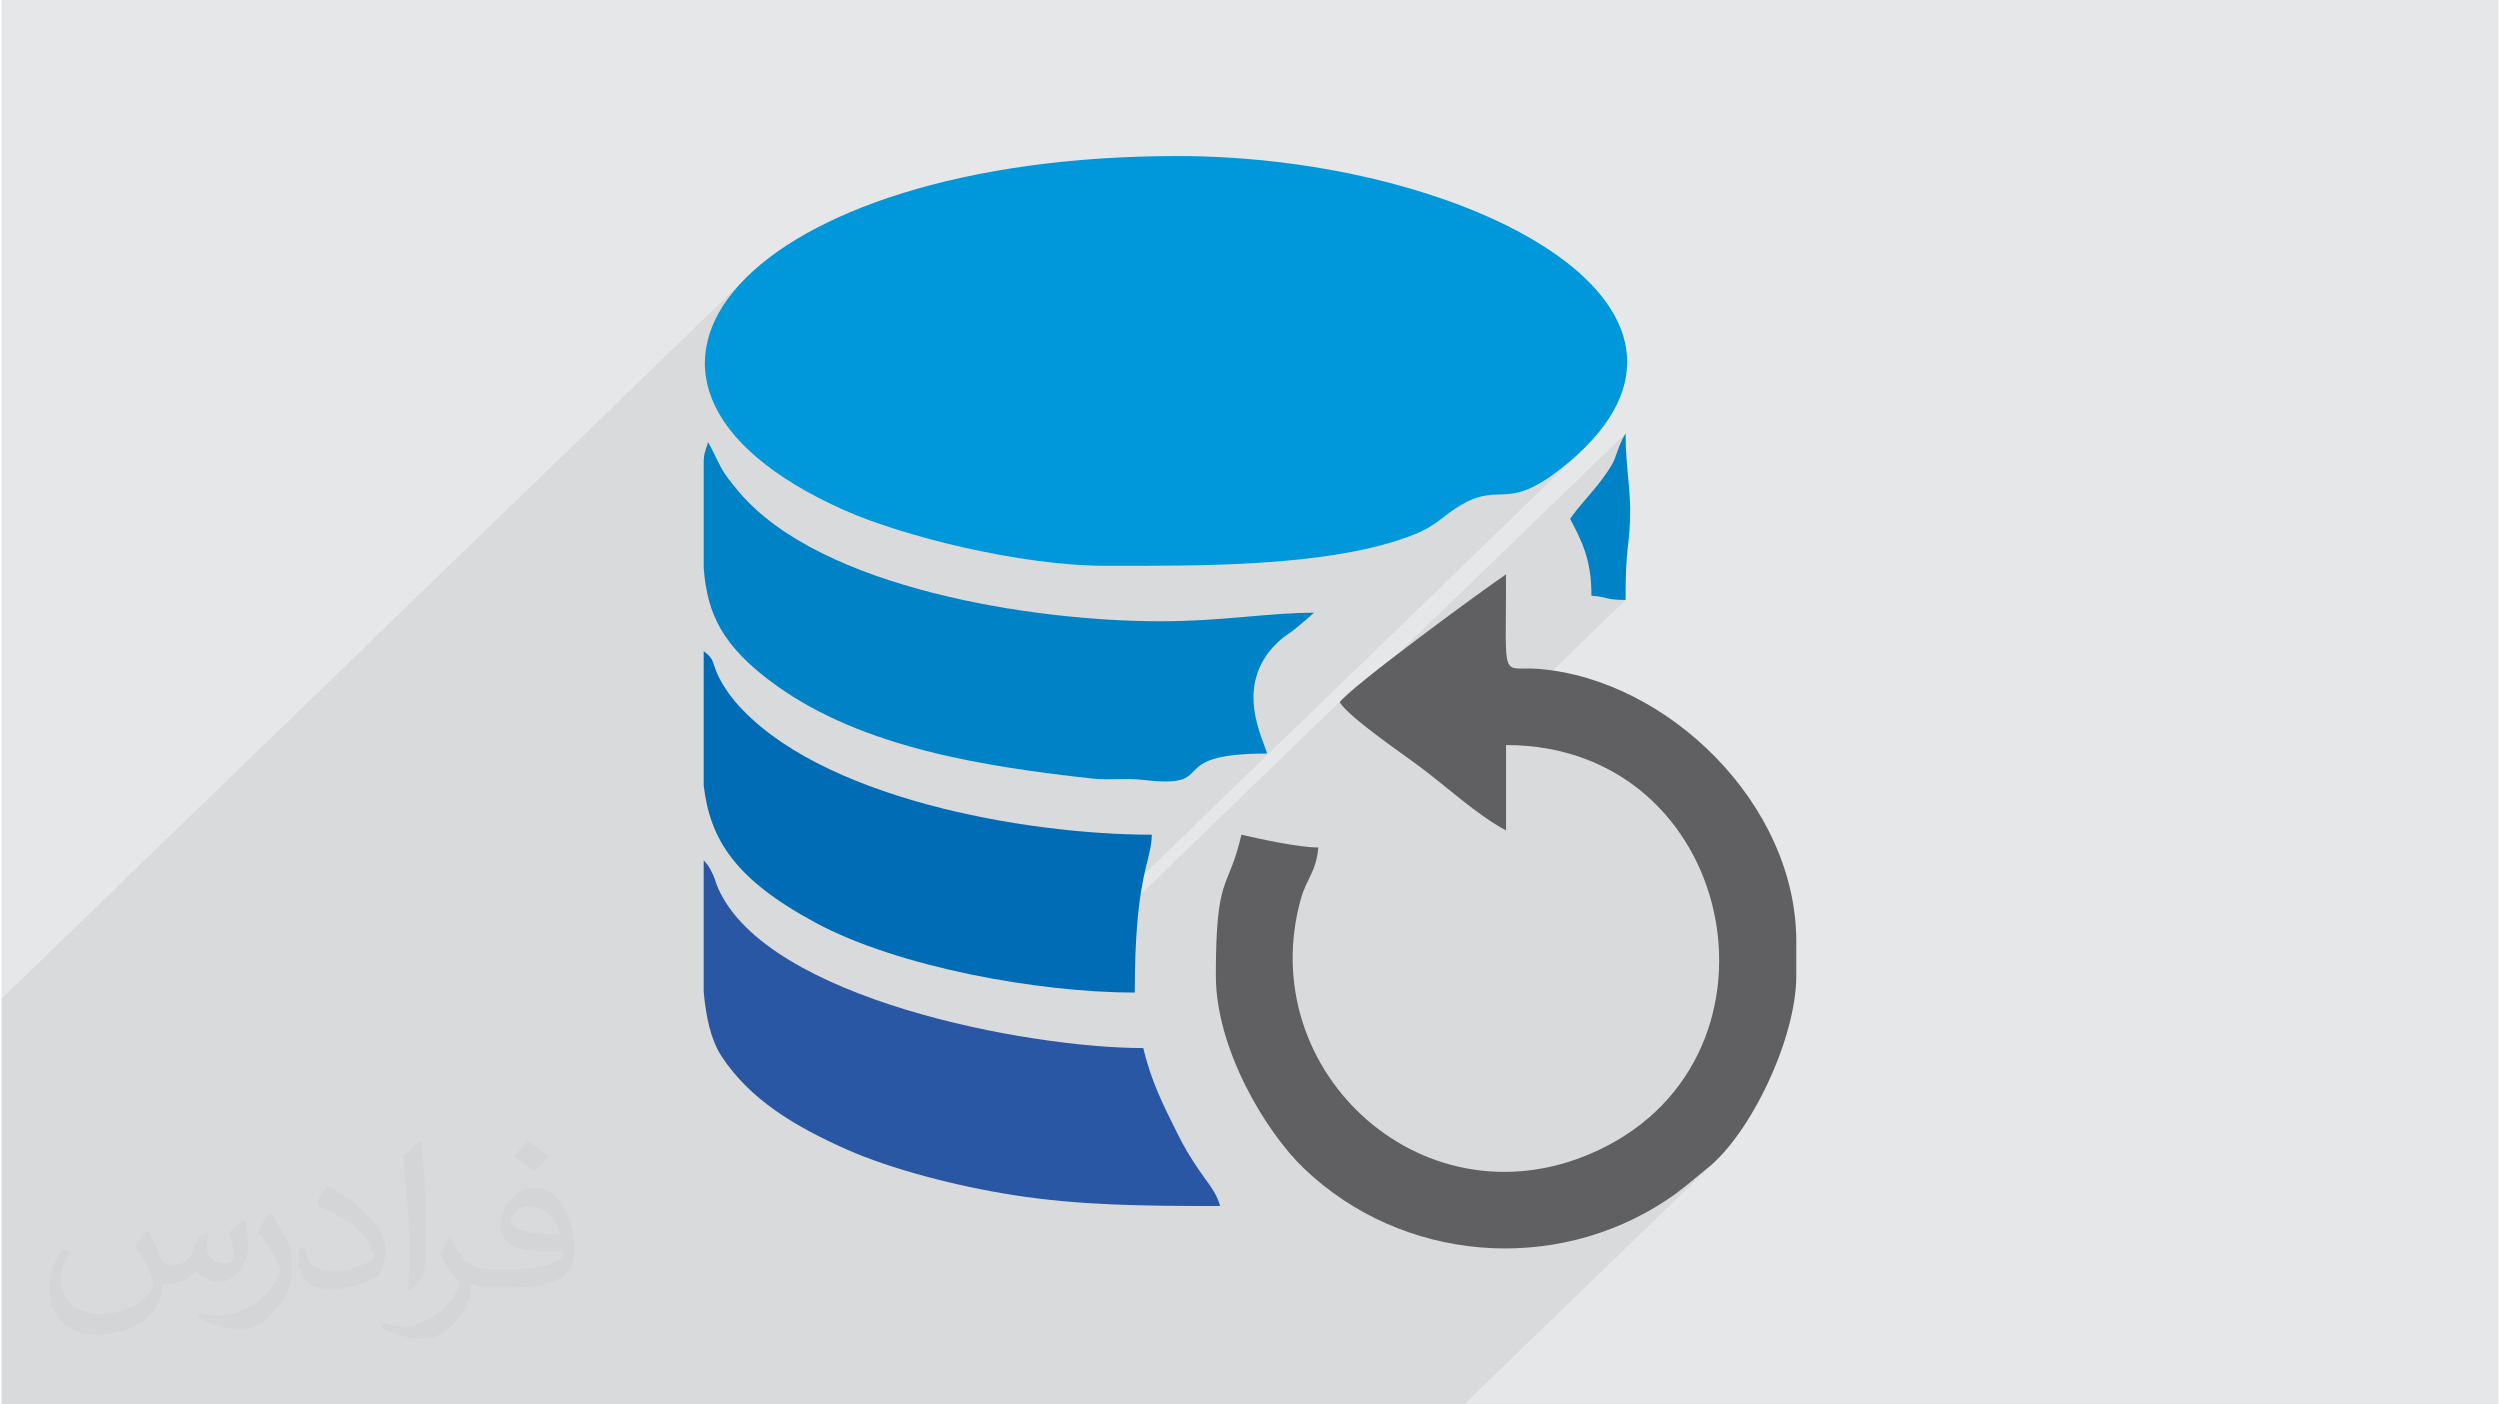 <?xml version="1.0" encoding="UTF-8"?>
<!DOCTYPE svg PUBLIC "-//W3C//DTD SVG 1.0//EN" "http://www.w3.org/TR/2001/REC-SVG-20010904/DTD/svg10.dtd">
<!-- Creator: CorelDRAW 2017 -->
<svg xmlns="http://www.w3.org/2000/svg" xml:space="preserve" width="356px" height="200px" version="1.0" shape-rendering="geometricPrecision" text-rendering="geometricPrecision" image-rendering="optimizeQuality" fill-rule="evenodd" clip-rule="evenodd"
viewBox="0 0 35600 20025"
 xmlns:xlink="http://www.w3.org/1999/xlink">
 <g id="Layer_x0020_1">
  <g id="_1552985559504">
   <path fill="#E6E7E8" d="M0 0l35600 0 0 20025 -35600 0 0 -20025z"/>
   <path fill="#373435" fill-opacity="0.078" d="M9318 20025l771 0 665 0 81 0 159 0 309 0 38 0 396 0 1257 0 1456 0 652 0 4159 0 1468 0 112 0 11 0 3585 -3470 -116 102 -77 62 -71 59 -68 56 -66 55 -67 54 -71 54 -76 55 -85 58 -152 97 -155 88 -158 82 -160 74 -163 67 -164 60 -167 53 -168 46 -170 38 -171 31 -171 24 -173 17 -172 10 -34 1 1922 -1860 192 -182 171 -194 150 -205 130 -214 110 -223 89 -230 70 -236 50 -239 31 -243 12 -244 -6 -245 -26 -243 -43 -240 -61 -237 -79 -231 -97 -224 -113 -217 -131 -207 -147 -196 -164 -184 -180 -170 -196 -156 -211 -139 -227 -122 -242 -102 -257 -82 -272 -60 -286 -38 -300 -12 -729 705 -50 -39 -153 -124 -34 -27 2670 -2584 -95 -2 -71 -5 -54 -7 -44 -9 -42 -10 -47 -10 -58 -10 -76 -8 -6 -179 -17 -160 -27 -144 -37 -132 -44 -123 -52 -119 -58 -118 -63 -120 47 -67 53 -68 57 -69 60 -70 62 -72 62 -74 61 -75 60 -78 71 -100 49 -77 33 -61 24 -53 19 -51 21 -59 27 -72 41 -94 44 -78 -4025 3896 -52 -62 46 -52 -4242 4106 -148 -19 -71 -10 7911 -7657 -227 207 -157 126 -139 101 -123 77 -110 58 -99 41 -89 28 -81 16 -76 9 -73 4 -71 2 -72 4 -74 7 -79 15 -85 25 -94 37 -104 54 -91 56 -79 56 -72 54 -70 53 -72 53 -81 51 -94 51 -112 50 -114 44 -118 40 -122 38 -125 35 -129 33 -132 30 -135 27 -138 26 -140 23 -142 21 -144 19 -146 17 -147 15 -147 14 -149 12 -149 11 -150 9 -149 8 -150 6 -148 6 -148 4 -147 4 -145 3 -144 2 -142 1 -140 1 -137 1 -135 0 -132 0 -128 0 -125 0 -122 0 -230 -5 -239 -14 -247 -22 -252 -31 -256 -37 -257 -44 -257 -49 -255 -55 -250 -58 -244 -63 -236 -65 -226 -68 -214 -69 -199 -71 -184 -70 -166 -70 -372 -179 -332 -185 -292 -192 -254 -197 -214 -201 -178 -205 -140 -208 -104 -209 -68 -211 -34 -211 1 -211 34 -209 68 -207 99 -204 131 -200 162 -196 -10526 10188 0 1812 0 245 0 1491 0 1122 0 64 0 1052 451 0 437 0 1106 0 1382 0 553 0 590 0 610 0 1208 0 631 0 52 0 30 0 19 0 261 0 234 0 104 0 2 0 607 0 178 0 11 0 12 0 249 0 8 0 116 0 37 0 300 0 96 0 34 0z"/>
   <g>
    <path fill="#0098DA" d="M15731 8067c1275,0 3230,29 4419,-450 328,-132 406,-273 671,-424 588,-335 641,142 1526,-604 2631,-2217 -1468,-4364 -5582,-4364 -6120,0 -8934,3186 -4746,5051 833,371 2514,791 3712,791z"/>
    <path fill="#606062" d="M19078 10014c151,226 879,720 1148,921 376,282 821,691 1225,905l0 -1217c3276,0 4182,4415 1329,5770 -2459,1168 -4949,-1104 -4253,-3583 81,-286 218,-382 247,-727 -286,0 -836,-122 -1096,-182 -191,820 -365,535 -365,2008 0,1045 710,2229 1261,2755 1393,1329 3563,1511 5166,446 239,-158 365,-281 581,-453 614,-489 1268,-1845 1268,-2748l0 -487c0,-1960 -1832,-3729 -3662,-3884 -562,-47 -476,243 -476,-1349 -328,219 -2235,1619 -2373,1825z"/>
    <path fill="#0082C6" d="M10011 8098c50,655 262,1119 1033,1674 1240,891 2965,1158 4513,1329 236,26 478,-10 714,18 1138,137 241,-375 1772,-375 -44,-191 -485,-959 135,-1569 116,-115 147,-113 273,-214 102,-83 175,-149 262,-225 -651,0 -1301,122 -2191,122 -1805,0 -4840,-464 -6007,-1843 -268,-318 -240,-326 -400,-635l-43 -78c-32,137 -61,140 -61,304l0 1492z"/>
    <path fill="#2957A4" d="M17374 17195c-53,-198 -181,-334 -292,-499 -136,-201 -209,-318 -317,-535 -194,-392 -374,-736 -486,-1218 -1646,0 -5364,-701 -6061,-2276 -46,-104 -39,-124 -85,-219 -51,-102 -57,-107 -122,-182l0 1873c32,365 104,689 252,917 407,624 1054,1006 1776,1328 646,288 1577,528 2387,655 945,149 1871,156 2948,156z"/>
    <path fill="#006CB5" d="M16157 14152c0,-1679 234,-1840 243,-2251 -1805,0 -4776,-522 -5946,-1904 -76,-89 -163,-217 -220,-328 -114,-223 -53,-260 -223,-385l0 1911c88,764 433,1337 1601,1964 1174,631 3179,993 4545,993z"/>
    <path fill="#0082C6" d="M22364 7398c174,329 304,588 304,1095 235,19 196,61 487,61 0,-772 49,-716 64,-1156 14,-412 -64,-734 -64,-1218l-44 78c-132,285 -62,263 -285,567 -155,210 -343,395 -462,573z"/>
   </g>
   <path fill="#373435" fill-opacity="0.031" d="M2082 17547c68,104 112,203 155,312 32,64 49,183 199,183 44,0 107,-14 163,-45 63,-33 111,-83 136,-159l60 -202 146 -72 10 10c-20,77 -25,149 -25,206 0,170 146,234 262,234 68,0 129,-34 129,-95 0,-81 -34,-217 -78,-339 68,-68 136,-136 214,-191l12 6c34,144 53,287 53,381 0,93 -41,196 -75,264 -70,132 -194,238 -344,238 -114,0 -241,-58 -328,-163l-5 0c-82,101 -209,193 -412,193l-63 0c-10,134 -39,229 -83,314 -121,237 -480,404 -818,404 -470,0 -706,-272 -706,-633 0,-223 73,-431 185,-578l92 38c-70,134 -117,262 -117,385 0,338 275,499 592,499 294,0 658,-187 724,-404 -25,-237 -114,-348 -250,-565 41,-72 94,-144 160,-221l12 0zm5421 -1274c99,62 196,136 291,221 -53,74 -119,142 -201,202 -95,-77 -190,-143 -287,-213 66,-74 131,-146 197,-210zm51 926c-160,0 -291,105 -291,183 0,168 320,219 703,217 -48,-196 -216,-400 -412,-400zm-359 895c208,0 390,-6 529,-41 155,-39 286,-118 286,-171 0,-15 0,-31 -5,-46 -87,8 -187,8 -274,8 -282,0 -498,-64 -583,-222 -21,-44 -36,-93 -36,-149 0,-152 66,-303 182,-406 97,-85 204,-138 313,-138 197,0 354,158 464,408 60,136 101,293 101,491 0,132 -36,243 -118,326 -153,148 -435,204 -867,204l-196 0 0 0 -51 0c-107,0 -184,-19 -245,-66l-10 0c3,25 5,50 5,72 0,97 -32,221 -97,320 -192,287 -400,410 -580,410 -182,0 -405,-70 -606,-161l36 -70c65,27 155,46 279,46 325,0 752,-314 805,-619 -12,-25 -34,-58 -65,-93 -95,-113 -155,-208 -211,-307 48,-95 92,-171 133,-239l17 -2c139,282 265,445 546,445l44 0 0 0 204 0zm-1408 299c24,-130 26,-276 26,-413l0 -202c0,-377 -48,-926 -87,-1282 68,-75 163,-161 238,-219l22 6c51,450 63,972 63,1452 0,126 -5,250 -17,340 -7,114 -73,201 -214,332l-31 -14zm-1449 -596c7,177 94,318 398,318 189,0 349,-50 526,-135 32,-14 49,-33 49,-49 0,-111 -85,-258 -228,-392 -139,-126 -323,-237 -495,-311 -59,-25 -78,-52 -78,-77 0,-51 68,-158 124,-235l19 -2c197,103 417,256 580,427 148,157 240,316 240,489 0,128 -39,250 -102,361 -216,109 -446,192 -674,192 -277,0 -466,-130 -466,-436 0,-33 0,-84 12,-150l95 0zm-501 -503l172 278c63,103 122,215 122,392l0 227c0,183 -117,379 -306,573 -148,132 -279,188 -400,188 -180,0 -386,-56 -624,-159l27 -70c75,21 162,37 269,37 342,-2 692,-252 852,-557 19,-35 26,-68 26,-90 0,-36 -19,-75 -34,-110 -87,-165 -184,-315 -291,-453 56,-89 112,-174 173,-258l14 2z"/>
  </g>
 </g>
</svg>
